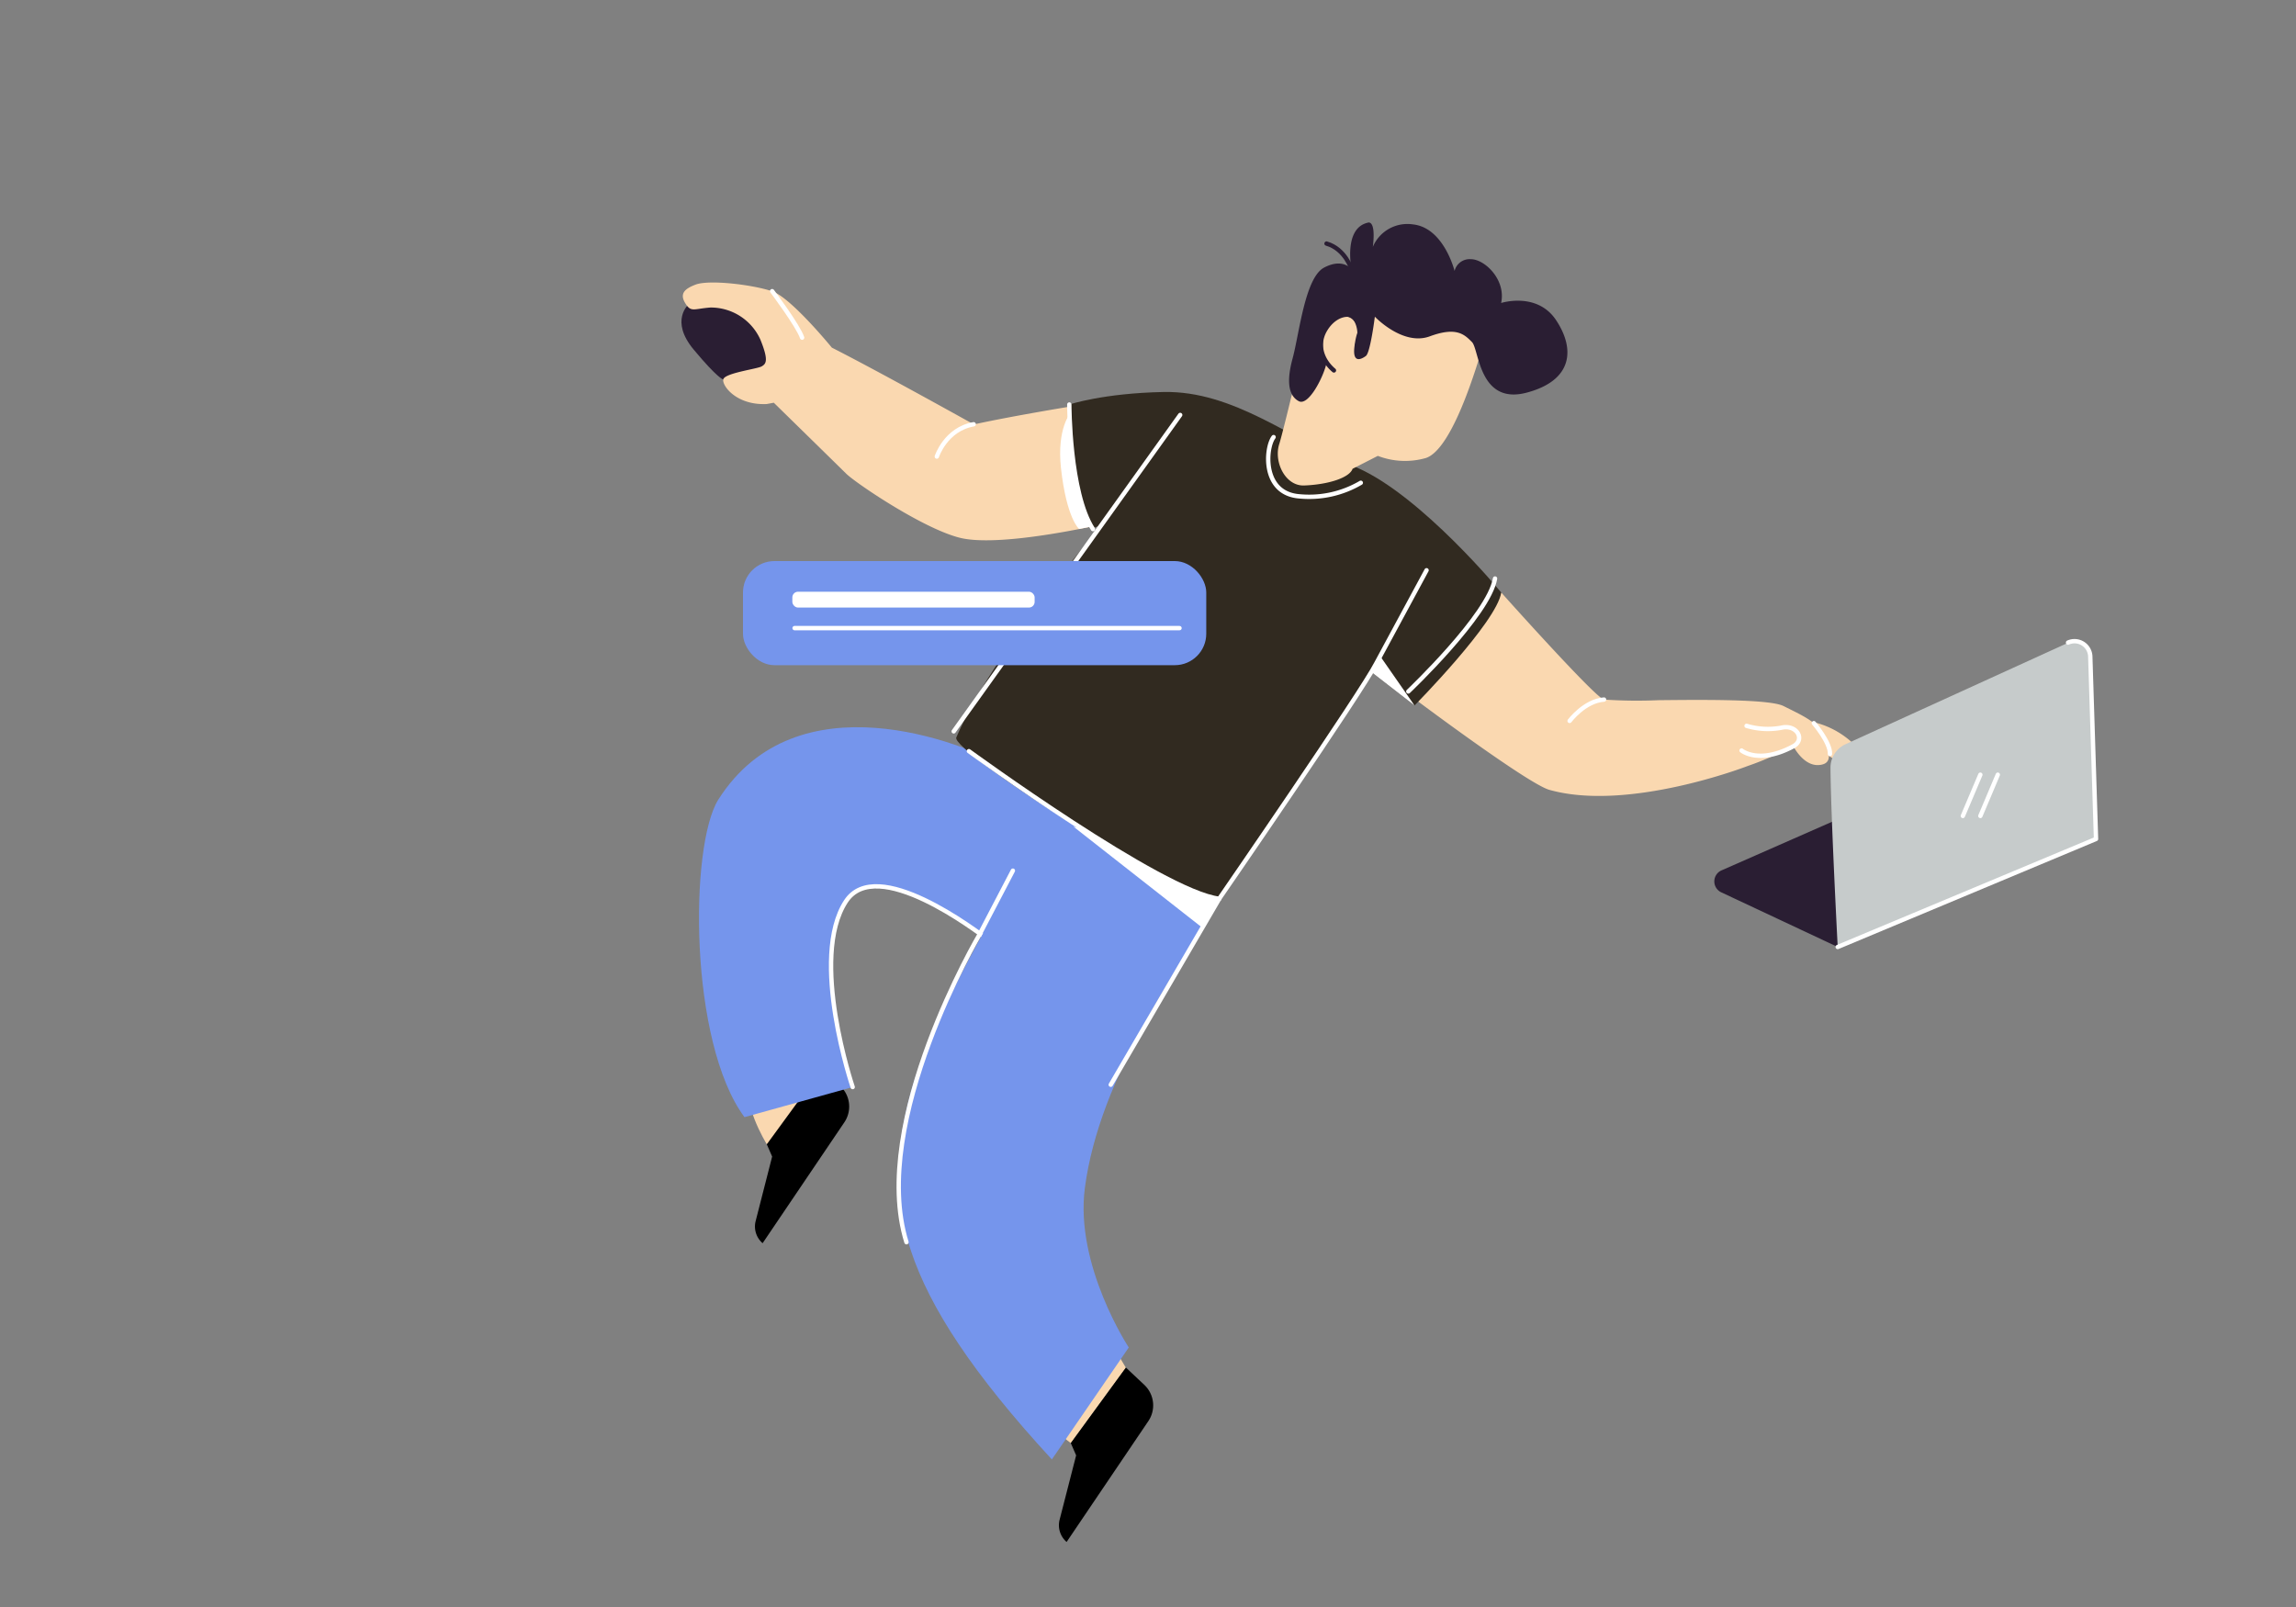 <svg xmlns="http://www.w3.org/2000/svg" viewBox="0 0 400 280"><rect x="0" y="0" width="400" height="280" fill="#808080" stroke="none"/><defs><style>.cls-1{fill:#fad8b0;}.cls-2{fill:#2a1e33;}.cls-3{fill:#7595ec;}.cls-4,.cls-7{fill:none;stroke-linecap:round;stroke-linejoin:round;stroke-width:0.76px;}.cls-4{stroke:#fff;}.cls-5{fill:#fff;}.cls-6{fill:#312a20;}.cls-7{stroke:#2a1e33;}.cls-8{fill:#c6cbcb;}</style></defs><title>Tech</title><g id="layer"><polygon class="cls-1" points="196.15 238.32 193.5 233.83 184.07 249.54 186.55 251.44 196.15 238.32"/><path class="cls-1" d="M133.59,199.38s-4.88-7.94-2.79-11.83l15.58,1.67Z"/><path d="M133.59,199.38l.93,2.14-2.87,11.22a3.83,3.83,0,0,0,1.21,3.87h0l14.24-21.06a4.9,4.9,0,0,0-.72-6.33l-3.18-3Z"/><path class="cls-2" d="M126,66.12c4.46-.1,10.11-.39,9-3.78S129.58,50.47,120,53c0,0-3.39,2.82.85,7.91S126,66.12,126,66.12Z"/><path class="cls-3" d="M148.55,189.41s-7.62-22.48-1.18-32.35c5.32-8.15,22.69,5.1,25.07,6.89l12.43-22.45s-2.87-4-9.91-8-36.15-15.74-49.83,5.84c-5,8-5.13,42.2,4.57,55.31Z"/><path class="cls-4" d="M148.55,189.41s-7.62-22.48-1.18-32.35c5.32-8.15,22.69,5.1,25.07,6.89"/><path class="cls-3" d="M184.87,141.5c-5.65,5.95-22.41,34.94-26.18,48.79-5,18.54-3.14,33.91,24.56,64l13.4-19.51S187.23,220.48,189,207c2.54-19.5,16.42-38.41,23.44-50.4Z"/><polygon class="cls-5" points="187 144.02 209.28 161.5 215.94 151.38 187 144.02"/><path class="cls-1" d="M315,125.63a15.11,15.11,0,0,1,7.94,4c1.82,1.9,1,2.9.33,3.48S320,133,317.78,131A10.5,10.5,0,0,1,315,125.63Z"/><path class="cls-1" d="M246.41,121.74c.58-.78,9.79-10.59,15.13-18.5,0,0,16.12,18.06,17.87,18.65a86.58,86.58,0,0,0,9.51.11c8.29-.09,19.32-.17,21.76,1,3.88,1.94,6.21,2.92,7.19,5.63s1.35,4.5-1,4.67c-2.72.19-4.46-3.31-4.46-3.31a53.83,53.83,0,0,1-8,3.5s-20.65,8-34.46,4.14C266.23,136.62,246.41,121.74,246.41,121.74Z"/><path class="cls-1" d="M121.18,49.59c-1.77.68-2.85,1.49-1.82,3.2s1.48,1,4.44.79a9.48,9.48,0,0,1,8.67,5.59c1.48,3.65,1,4.22.22,4.67S126.2,65,126,66.12s2.31,4.51,7.55,4.28l1.26-.23s11,10.77,12.62,12.37,13.32,9.54,19.79,11.16c4.91,1.22,14.85-.36,20.83-1.53,2.91-.56,4.87-1,4.87-1a54,54,0,0,1-5.39-20.51s-10.74,1.73-17.87,3.29c0,0-16.64-9.28-24.74-13.38,0,0-7.07-8.67-10.37-9.81S123.58,48.68,121.18,49.59Z"/><path class="cls-5" d="M188,92.17c2.91-.56,4.87-1,4.87-1s-5.42-6.84-6.33-19.27c0,0-2.46,2.65-1.7,9.68C185.82,90.4,188,92.17,188,92.17Z"/><path class="cls-6" d="M186.29,70.48s.15,15.19,4.22,21.52l1.46-.58S172.8,113.84,166.6,128.5c-1,2.39,39.8,28.47,45.83,28.1,0,0,19.89-30.35,26.69-39.35l7.31,5.67s14.34-14.52,15.11-19.68c0,0-13.85-16.85-25.18-21.79S214.91,68.07,202.74,68.3C192.2,68.5,186.29,70.48,186.29,70.48Z"/><polygon class="cls-5" points="246.43 122.92 239.12 117.25 240.28 114.08 246.43 122.92"/><path class="cls-1" d="M257.55,62.88c-1.28,4-5,15.49-9.1,16.91a13.18,13.18,0,0,1-8.41-.36l-4.4,2.25c-.49,1.47-3.95,2.73-8.43,2.91-3.31.12-5.33-4.13-4.35-7.21C223.31,76,225,69,225,69s3.56-13.08,6.83-15.78,6.34-5.38,15.07-1.85C260.25,56.76,257.55,62.88,257.55,62.88Z"/><path class="cls-2" d="M231.06,63.44c-.59,2.45-3.13,7.34-4.79,6.46s-2.25-3.13-1.08-7.44,2.15-14.07,5.48-15.83,4.79.29,4.79.29-1.47-7.14,2.83-8.12c0,0,1.47-.68.88,4.21a6.54,6.54,0,0,1,7-3.91c5.38.58,7.24,8.11,7.24,8.11a2.7,2.7,0,0,1,2.83-2.05c2.45,0,6.16,3.62,5.28,7.63,0,0,6.26-2,9.58,3s2.94,10.46-5.08,12.61c-8.38,2.25-8.31-7.53-9.58-8.8s-2.64-2.74-7.34-1-9.58-3.42-9.58-3.42-.78,6.26-1.56,6.84-2.35,1.37-2-1.56.88-2.64.59-3.42S235,53.84,232.23,56C229.1,58.46,231.06,63.44,231.06,63.44Z"/><path class="cls-7" d="M232.39,64.54c-1.87-1.57-3.16-4.33-1.52-7.09s4.33-3.13,5.15-2.09a5,5,0,0,1,.36,4.9"/><path d="M186.55,251.44l.93,2.14L184.6,264.8a3.85,3.85,0,0,0,1.22,3.87h0l14.24-21.06a4.9,4.9,0,0,0-.72-6.33l-3.19-3Z"/><path class="cls-7" d="M235.46,46.92s-1.09-3.55-4.36-4.48"/><line class="cls-4" x1="166.15" y1="127.43" x2="205.61" y2="72.3"/><path class="cls-4" d="M221.88,76.16c-1.42,1.85-2.07,9.8,4.47,10.32a17.73,17.73,0,0,0,10.72-2.36"/><path class="cls-4" d="M134.52,50.73s4.51,6,5.22,8.1"/><path class="cls-4" d="M303.41,130.77s3,2.48,9-.73c2.17-1.16.62-3.92-2.13-3.23a13,13,0,0,1-6-.34"/><path class="cls-4" d="M316,126s2.89,3.37,2.81,5.37"/><path class="cls-4" d="M273.45,125.61s2.62-3.49,6-3.72"/><path class="cls-4" d="M163.21,79.55s1.53-4.76,6.42-5.63"/><path class="cls-4" d="M176.46,151.7l-5.83,11.16s-19.23,32.55-12.71,53.58"/><path class="cls-4" d="M193.51,189l18.92-32.44s24.81-36,27.35-41l8.75-16.2"/><path class="cls-4" d="M168.8,130.88s33.65,24.54,43.63,25.72"/><path class="cls-4" d="M186.29,70.48s0,15.4,4.12,21.71"/><path class="cls-4" d="M260.46,100.8c-1.06,6.35-15.11,19.68-15.11,19.68"/><path class="cls-2" d="M320.16,165l-20.26-9.51a2.1,2.1,0,0,1,0-3.83l37.7-16.58a2.09,2.09,0,0,1,1.68,0l25.89,11.11Z"/><path class="cls-8" d="M318.9,133.79c.06,8.38,1.26,31.25,1.26,31.25l45-18.82-1-31.82a2.74,2.74,0,0,0-3.87-2.4l-38.79,17.68A4.49,4.49,0,0,0,318.9,133.79Z"/><path class="cls-4" d="M320.16,165l45-18.82-1-31.82a2.75,2.75,0,0,0-3.87-2.4"/><line class="cls-4" x1="341.96" y1="142.17" x2="345.01" y2="134.98"/><line class="cls-4" x1="345.01" y1="142.17" x2="348.05" y2="134.98"/><rect class="cls-3" x="129.44" y="97.76" width="80.71" height="18.14" rx="5.48"/><rect class="cls-5" x="138.04" y="103.1" width="42.21" height="2.76" rx="0.99"/><line class="cls-4" x1="138.43" y1="109.44" x2="205.49" y2="109.44"/></g></svg>